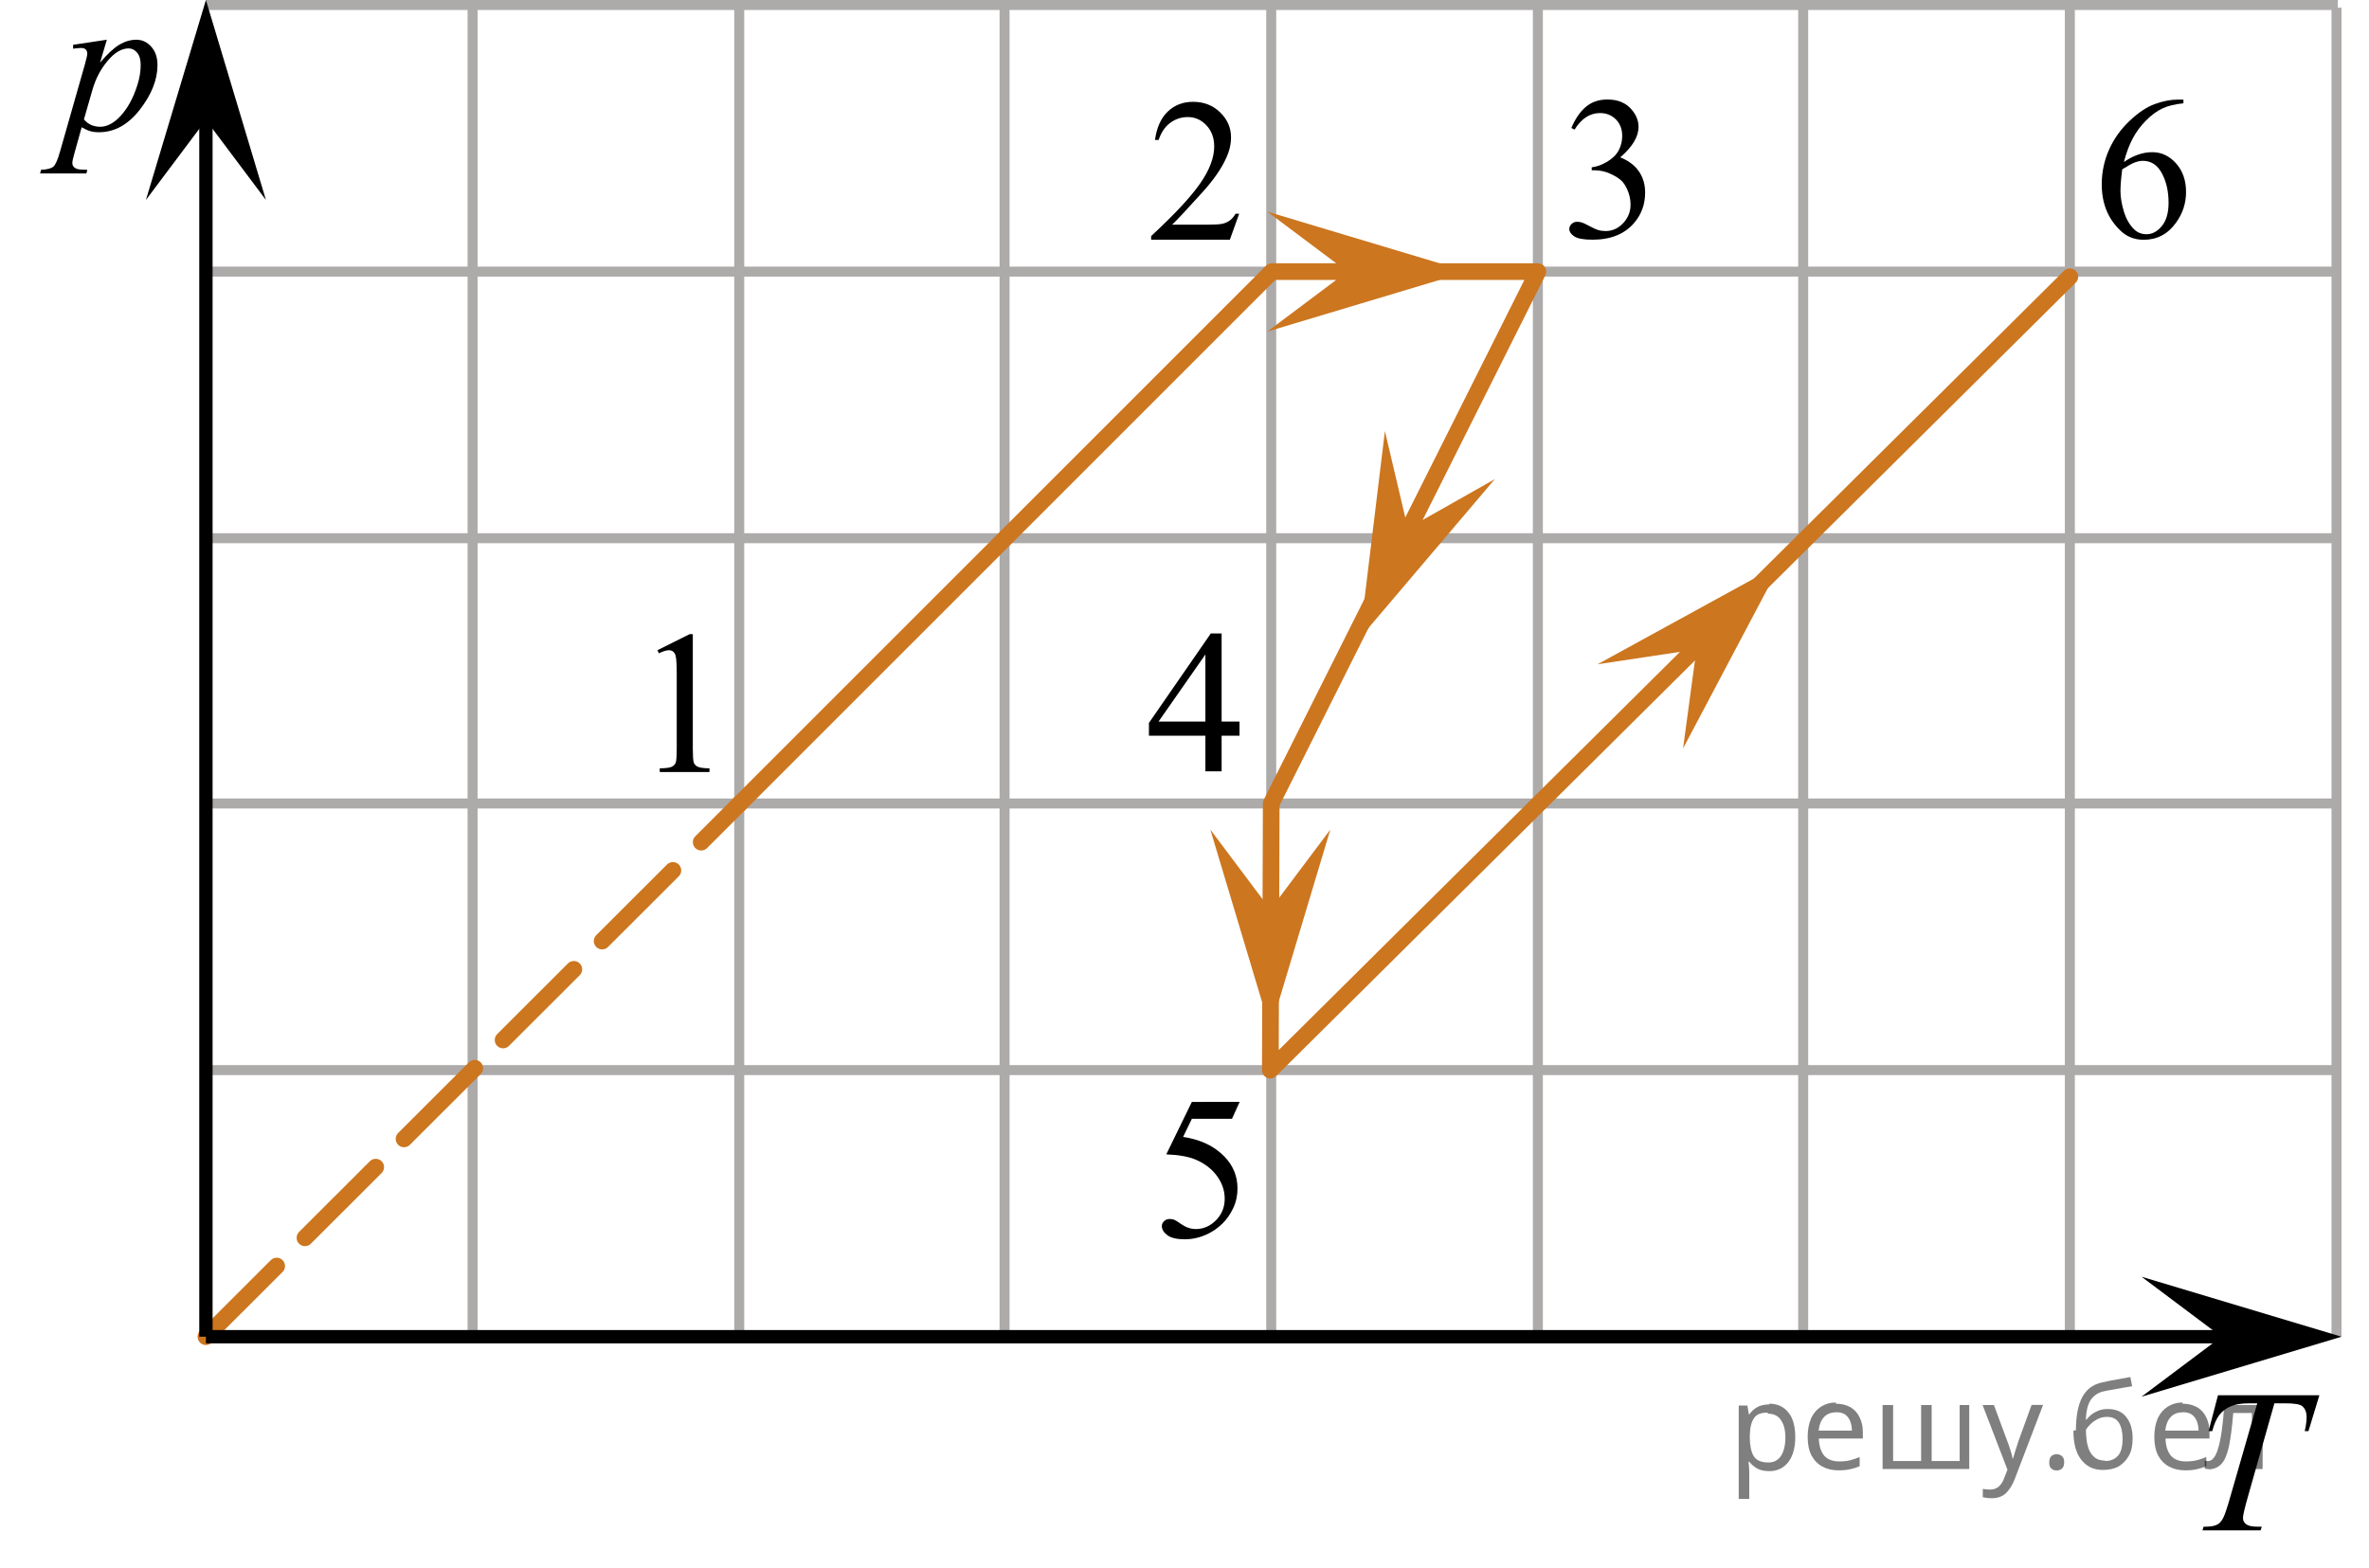 <?xml version="1.0" encoding="utf-8"?>
<!-- Generator: Adobe Illustrator 27.0.1, SVG Export Plug-In . SVG Version: 6.00 Build 0)  -->
<svg version="1.1" id="Слой_1" xmlns="http://www.w3.org/2000/svg" xmlns:xlink="http://www.w3.org/1999/xlink" x="0px" y="0px"
	 width="177.682px" height="117.59px" viewBox="0 0 177.682 117.59" enable-background="new 0 0 177.682 117.59"
	 xml:space="preserve">
<g>
	
		<line fill="none" stroke="#ADAAAA" stroke-width="0.75" stroke-miterlimit="10" x1="175.245" y1="0.575" x2="175.245" y2="100.275"/>
	
		<line fill="none" stroke="#ADAAAA" stroke-width="0.75" stroke-miterlimit="10" x1="155.245" y1="0.575" x2="155.245" y2="100.275"/>
	
		<line fill="none" stroke="#ADAAAA" stroke-width="0.75" stroke-miterlimit="10" x1="135.245" y1="0.575" x2="135.245" y2="100.275"/>
	
		<line fill="none" stroke="#ADAAAA" stroke-width="0.75" stroke-miterlimit="10" x1="115.345" y1="0.575" x2="115.345" y2="100.275"/>
	
		<line fill="none" stroke="#ADAAAA" stroke-width="0.75" stroke-miterlimit="10" x1="95.345" y1="0.575" x2="95.345" y2="100.275"/>
	
		<line fill="none" stroke="#ADAAAA" stroke-width="0.75" stroke-miterlimit="10" x1="15.445" y1="0.375" x2="175.345" y2="0.375"/>
	
		<line fill="none" stroke="#ADAAAA" stroke-width="0.75" stroke-miterlimit="10" x1="15.445" y1="20.375" x2="175.345" y2="20.375"/>
	
		<line fill="none" stroke="#ADAAAA" stroke-width="0.75" stroke-miterlimit="10" x1="15.445" y1="40.375" x2="175.345" y2="40.375"/>
	
		<line fill="none" stroke="#ADAAAA" stroke-width="0.75" stroke-miterlimit="10" x1="15.445" y1="60.275" x2="175.345" y2="60.275"/>
	
		<line fill="none" stroke="#ADAAAA" stroke-width="0.75" stroke-miterlimit="10" x1="15.445" y1="80.275" x2="175.345" y2="80.275"/>
	
		<line fill="none" stroke="#ADAAAA" stroke-width="0.75" stroke-miterlimit="10" x1="75.345" y1="0.575" x2="75.345" y2="100.275"/>
	
		<line fill="none" stroke="#ADAAAA" stroke-width="0.75" stroke-miterlimit="10" x1="55.445" y1="0.575" x2="55.445" y2="100.275"/>
	
		<line fill="none" stroke="#ADAAAA" stroke-width="0.75" stroke-miterlimit="10" x1="35.445" y1="0.575" x2="35.445" y2="100.275"/>
</g>
<polygon points="166.62,100.275 160.62,95.775 175.62,100.275 160.62,104.775 "/>
<polygon fill="#CC761F" points="101.051,20.375 95.051,15.875 110.051,20.375 95.051,24.875 "/>
<polygon fill="#CC761F" points="95.278,68.231 99.778,62.231 95.278,77.231 90.778,62.231 "/>
<polygon fill="#CC761F" points="127.239,48.714 119.822,49.831 133.554,42.302 126.234,56.147 "/>
<polygon fill="#CC761F" points="105.591,39.635 112.118,35.941 101.984,47.881 103.872,32.334 "/>
<polygon points="15.445,9 10.945,15 15.445,0 19.945,15 "/>
<line fill="none" stroke="#CC761F" stroke-width="1.25" stroke-linecap="round" stroke-linejoin="round" stroke-miterlimit="10" stroke-dasharray="7.5,3" x1="15.445" y1="100.275" x2="55.445" y2="60.325"/>
<line fill="none" stroke="#000000" stroke-miterlimit="10" x1="15.445" y1="2.595" x2="15.445" y2="100.275"/>
<line fill="none" stroke="#000000" stroke-miterlimit="10" x1="15.445" y1="100.275" x2="169.933" y2="100.275"/>
<g>
	<g>
		<g>
			<defs>
				<rect id="SVGID_1_" x="46.7" y="44.005" width="9.532" height="16.697"/>
			</defs>
			<clipPath id="SVGID_00000166657826335498447200000004434543717337338264_">
				<use xlink:href="#SVGID_1_"  overflow="visible"/>
			</clipPath>
			<g clip-path="url(#SVGID_00000166657826335498447200000004434543717337338264_)">
				<path d="M49.309,48.776l2.413-1.203h0.241v8.558c0,0.568,0.023,0.922,0.069,1.061
					c0.046,0.14,0.143,0.247,0.289,0.321c0.146,0.075,0.444,0.117,0.892,0.127v0.276h-3.729v-0.276
					c0.468-0.01,0.77-0.051,0.907-0.123s0.231-0.169,0.285-0.291c0.054-0.122,0.081-0.487,0.081-1.095v-5.471
					c0-0.737-0.024-1.21-0.073-1.42c-0.034-0.159-0.096-0.276-0.186-0.351c-0.09-0.075-0.199-0.112-0.325-0.112
					c-0.181,0-0.432,0.077-0.753,0.232L49.309,48.776z"/>
			</g>
		</g>
	</g>
</g>
<g>
	<g>
		<g>
			<defs>
				
					<rect id="SVGID_00000005233469428068315210000002748374936373889678_" x="83.49" y="4.063" width="12.363" height="16.697"/>
			</defs>
			<clipPath id="SVGID_00000183226189442477762970000001581139088584355515_">
				<use xlink:href="#SVGID_00000005233469428068315210000002748374936373889678_"  overflow="visible"/>
			</clipPath>
			<g clip-path="url(#SVGID_00000183226189442477762970000001581139088584355515_)">
				<path d="M92.943,16.032l-0.701,1.951h-5.902v-0.276c1.736-1.605,2.958-2.915,3.667-3.932
					c0.709-1.016,1.062-1.945,1.062-2.788c0-0.643-0.194-1.171-0.583-1.585c-0.389-0.414-0.854-0.62-1.395-0.62
					c-0.492,0-0.934,0.145-1.324,0.437c-0.391,0.291-0.68,0.719-0.867,1.282H86.628
					c0.123-0.922,0.439-1.629,0.948-2.123c0.509-0.493,1.145-0.74,1.907-0.74c0.811,0,1.489,0.264,2.032,0.792
					c0.543,0.528,0.815,1.151,0.815,1.869c0,0.513-0.118,1.026-0.354,1.54c-0.364,0.807-0.955,1.662-1.771,2.563
					c-1.225,1.355-1.989,2.172-2.294,2.452h2.612c0.531,0,0.904-0.02,1.118-0.06
					c0.214-0.04,0.407-0.121,0.579-0.243c0.172-0.122,0.322-0.295,0.45-0.519L92.943,16.032L92.943,16.032z"/>
			</g>
		</g>
	</g>
</g>
<g>
	<g>
		<g>
			<defs>
				
					<rect id="SVGID_00000024003570968785083860000000365188924516561544_" x="83.406" y="43.949" width="12.361" height="16.697"/>
			</defs>
			<clipPath id="SVGID_00000127025725188016194400000011553259826542556088_">
				<use xlink:href="#SVGID_00000024003570968785083860000000365188924516561544_"  overflow="visible"/>
			</clipPath>
			<g clip-path="url(#SVGID_00000127025725188016194400000011553259826542556088_)">
				<path d="M92.968,54.127v1.061h-1.343v2.676h-1.217v-2.676h-4.235v-0.957l4.641-6.711h0.811v6.607H92.968z
					 M90.408,54.127v-5.03l-3.512,5.03H90.408z"/>
			</g>
		</g>
	</g>
</g>
<g>
	<g>
		<g>
			<defs>
				
					<rect id="SVGID_00000171715981450745322360000003843216223461499017_" x="115.023" y="3.906" width="12.363" height="18.076"/>
			</defs>
			<clipPath id="SVGID_00000031926580168522916350000010414555905177404044_">
				<use xlink:href="#SVGID_00000171715981450745322360000003843216223461499017_"  overflow="visible"/>
			</clipPath>
			<g clip-path="url(#SVGID_00000031926580168522916350000010414555905177404044_)">
				<path d="M117.856,9.601c0.286-0.682,0.646-1.208,1.081-1.58s0.978-0.557,1.627-0.557
					c0.801,0,1.417,0.264,1.844,0.792c0.325,0.393,0.487,0.814,0.487,1.262c0,0.737-0.457,1.499-1.372,2.286
					c0.615,0.244,1.08,0.592,1.395,1.045c0.315,0.453,0.472,0.986,0.472,1.599c0,0.876-0.276,1.636-0.827,2.278
					c-0.718,0.837-1.758,1.255-3.121,1.255c-0.674,0-1.132-0.085-1.376-0.254s-0.365-0.351-0.365-0.545
					c0-0.144,0.058-0.271,0.173-0.381c0.116-0.109,0.254-0.164,0.417-0.164c0.123,0,0.248,0.02,0.376,0.06
					c0.084,0.025,0.273,0.116,0.568,0.273c0.295,0.157,0.499,0.251,0.612,0.28c0.182,0.055,0.377,0.082,0.583,0.082
					c0.501,0,0.938-0.196,1.31-0.59c0.371-0.394,0.557-0.859,0.557-1.397c0-0.393-0.086-0.776-0.258-1.15
					c-0.128-0.279-0.268-0.491-0.421-0.635c-0.211-0.199-0.501-0.379-0.871-0.541
					c-0.369-0.162-0.745-0.243-1.128-0.243h-0.236v-0.224c0.389-0.049,0.778-0.191,1.169-0.426
					c0.391-0.234,0.675-0.515,0.852-0.844c0.177-0.329,0.266-0.69,0.266-1.083c0-0.513-0.159-0.927-0.476-1.244
					c-0.317-0.316-0.712-0.474-1.185-0.474c-0.762,0-1.399,0.413-1.911,1.24L117.856,9.601z"/>
			</g>
		</g>
	</g>
</g>
<g>
	<g>
		<g>
			<defs>
				
					<rect id="SVGID_00000057851189445189596390000006317825972749361080_" x="84.369" y="78.883" width="12.363" height="18.078"/>
			</defs>
			<clipPath id="SVGID_00000114071608545566315080000001046378530210799524_">
				<use xlink:href="#SVGID_00000057851189445189596390000006317825972749361080_"  overflow="visible"/>
			</clipPath>
			<g clip-path="url(#SVGID_00000114071608545566315080000001046378530210799524_)">
				<path d="M92.979,82.659l-0.576,1.27h-3.01l-0.657,1.359c1.304,0.194,2.336,0.685,3.099,1.472
					c0.654,0.677,0.981,1.474,0.981,2.39c0,0.533-0.107,1.026-0.321,1.479s-0.483,0.839-0.808,1.158
					c-0.324,0.319-0.686,0.575-1.085,0.769c-0.565,0.274-1.146,0.411-1.741,0.411c-0.6,0-1.037-0.103-1.31-0.31
					s-0.409-0.434-0.409-0.683c0-0.14,0.056-0.263,0.169-0.37c0.113-0.107,0.256-0.16,0.428-0.16
					c0.127,0,0.24,0.019,0.335,0.06c0.096,0.04,0.259,0.142,0.491,0.306c0.369,0.259,0.743,0.389,1.122,0.389
					c0.575,0,1.081-0.221,1.516-0.661c0.435-0.441,0.653-0.977,0.653-1.61c0-0.612-0.194-1.184-0.583-1.714
					s-0.925-0.94-1.608-1.229c-0.536-0.224-1.267-0.353-2.191-0.388l1.918-3.936L92.979,82.659L92.979,82.659
					L92.979,82.659z"/>
			</g>
		</g>
	</g>
</g>
<g>
	<g>
		<g>
			<defs>
				
					<rect id="SVGID_00000147928201526427623610000005226013356181666226_" x="154.715" y="3.902" width="12.362" height="18.078"/>
			</defs>
			<clipPath id="SVGID_00000101817907027780627590000010966783972098379930_">
				<use xlink:href="#SVGID_00000147928201526427623610000005226013356181666226_"  overflow="visible"/>
			</clipPath>
			<g clip-path="url(#SVGID_00000101817907027780627590000010966783972098379930_)">
				<path d="M163.763,7.473v0.276c-0.649,0.065-1.179,0.196-1.59,0.392c-0.411,0.197-0.817,0.497-1.218,0.9
					s-0.733,0.853-0.996,1.348c-0.263,0.496-0.483,1.084-0.661,1.766c0.709-0.493,1.419-0.739,2.132-0.739
					c0.684,0,1.276,0.279,1.778,0.836c0.501,0.558,0.752,1.275,0.752,2.151c0,0.846-0.253,1.618-0.76,2.315
					c-0.61,0.846-1.417,1.27-2.42,1.27c-0.684,0-1.264-0.229-1.741-0.687c-0.935-0.892-1.402-2.046-1.402-3.466
					c0-0.906,0.179-1.768,0.539-2.584c0.359-0.816,0.872-1.541,1.538-2.173s1.305-1.058,1.915-1.277
					c0.61-0.219,1.178-0.329,1.704-0.329C163.335,7.473,163.763,7.473,163.763,7.473z M159.174,12.702
					c-0.088,0.672-0.132,1.215-0.132,1.628c0,0.478,0.087,0.997,0.262,1.557c0.174,0.56,0.434,1.004,0.778,1.333
					c0.251,0.234,0.556,0.351,0.915,0.351c0.428,0,0.81-0.205,1.147-0.613s0.505-0.991,0.505-1.748
					c0-0.852-0.167-1.588-0.501-2.211s-0.809-0.934-1.424-0.934c-0.187,0-0.388,0.04-0.602,0.12
					S159.592,12.438,159.174,12.702z"/>
			</g>
		</g>
	</g>
</g>
<g>
	<g>
		<g>
			<defs>
				
					<rect id="SVGID_00000036965133583770919890000009496425705905969045_" x="162.558" y="100.892" width="15.124" height="16.698"/>
			</defs>
			<clipPath id="SVGID_00000077320889061153876850000006916566461620921021_">
				<use xlink:href="#SVGID_00000036965133583770919890000009496425705905969045_"  overflow="visible"/>
			</clipPath>
			<g clip-path="url(#SVGID_00000077320889061153876850000006916566461620921021_)">
				<path d="M166.355,104.666h7.606l-0.82,2.69h-0.28c0.094-0.394,0.141-0.745,0.141-1.054
					c0-0.363-0.111-0.638-0.333-0.822c-0.167-0.14-0.598-0.209-1.292-0.209h-0.79l-1.98,6.981
					c-0.251,0.877-0.377,1.418-0.377,1.622c0,0.19,0.079,0.345,0.236,0.467c0.158,0.122,0.436,0.184,0.835,0.184h0.34
					l-0.089,0.276h-4.357l0.081-0.276h0.192c0.384,0,0.68-0.062,0.887-0.188c0.143-0.084,0.272-0.237,0.388-0.459
					c0.115-0.222,0.276-0.691,0.483-1.409l2.075-7.197h-0.599c-0.575,0-1.04,0.074-1.392,0.224
					c-0.352,0.15-0.637,0.366-0.854,0.65s-0.394,0.688-0.531,1.211h-0.273L166.355,104.666z"/>
			</g>
		</g>
	</g>
</g>
<g>
	<g>
		<g>
			<defs>
				<rect id="SVGID_00000105396296656469570300000014848020032294336947_" y="0.469" width="15.56" height="16.553"/>
			</defs>
			<clipPath id="SVGID_00000002345217563189950000000004300754714778746003_">
				<use xlink:href="#SVGID_00000105396296656469570300000014848020032294336947_"  overflow="visible"/>
			</clipPath>
		</g>
	</g>
	<g>
		<g>
			<defs>
				<rect id="SVGID_00000023261967333437823670000016483661880915692933_" x="0.29" width="15.104" height="16.691"/>
			</defs>
			<clipPath id="SVGID_00000072238171903930895060000008570157531730403752_">
				<use xlink:href="#SVGID_00000023261967333437823670000016483661880915692933_"  overflow="visible"/>
			</clipPath>
			<g clip-path="url(#SVGID_00000072238171903930895060000008570157531730403752_)">
				<path d="M8.014,2.98L7.505,4.698c0.536-0.637,1.014-1.083,1.435-1.337S9.789,2.98,10.227,2.98
					c0.438,0,0.811,0.176,1.121,0.526c0.31,0.352,0.464,0.809,0.464,1.371c0,1.096-0.44,2.21-1.32,3.343
					c-0.88,1.134-1.905,1.7-3.075,1.7c-0.246,0-0.463-0.027-0.653-0.083c-0.19-0.055-0.402-0.151-0.638-0.291
					L5.588,11.474c-0.108,0.378-0.162,0.625-0.162,0.739c0,0.109,0.028,0.203,0.085,0.28s0.149,0.137,0.277,0.18
					c0.128,0.042,0.381,0.064,0.76,0.064l-0.066,0.276H3.006L3.08,12.737c0.458-0.021,0.766-0.1,0.926-0.239
					s0.328-0.525,0.505-1.158l1.866-6.544c0.113-0.414,0.17-0.67,0.17-0.769c0-0.135-0.039-0.239-0.115-0.315
					C6.356,3.637,6.239,3.6,6.082,3.6c-0.143,0-0.342,0.018-0.598,0.052v-0.291L8.014,2.98z M6.296,8.956
					c0.305,0.368,0.715,0.553,1.231,0.553c0.256,0,0.517-0.072,0.782-0.217C8.575,9.148,8.834,8.934,9.087,8.65
					s0.48-0.611,0.682-0.982s0.382-0.808,0.542-1.31c0.16-0.503,0.24-1.002,0.24-1.494
					c0-0.398-0.09-0.704-0.269-0.916c-0.18-0.211-0.39-0.317-0.63-0.317c-0.531,0-1.056,0.31-1.575,0.927
					C7.558,5.173,7.178,5.896,6.937,6.722L6.296,8.956z"/>
			</g>
		</g>
	</g>
</g>
<polyline fill="none" stroke="#CC761F" stroke-width="1.25" stroke-linecap="round" stroke-linejoin="round" stroke-miterlimit="10" points="
	55.445,60.325 95.395,20.375 115.345,20.375 95.345,60.275 95.278,80.275 155.245,20.761 "/>
<g fill-opacity=".5"><path d="m132.7 105.3q0.89 0 1.4 0.62 0.55 0.62 0.55 1.9 0 1.2-0.55 1.9-0.54 0.64-1.4 0.64-0.56 0-0.93-0.21-0.36-0.22-0.57-0.5h-0.054q0.018 0.15 0.036 0.39t0.018 0.4v2h-0.79v-7h0.65l0.11 0.66h0.036q0.22-0.32 0.57-0.53t0.94-0.22zm-0.14 0.67q-0.74 0-1 0.41-0.3 0.41-0.32 1.3v0.15q0 0.89 0.29 1.4 0.3 0.48 1.1 0.48 0.44 0 0.72-0.24 0.29-0.24 0.42-0.66 0.14-0.42 0.14-0.96 0-0.83-0.32-1.3-0.32-0.5-0.98-0.5z"/><path d="m137.7 105.3q0.62 0 1.1 0.27 0.45 0.27 0.68 0.76 0.24 0.49 0.24 1.1v0.48h-3.3q0.018 0.82 0.41 1.3 0.4 0.42 1.1 0.42 0.46 0 0.81-0.081 0.36-0.09 0.74-0.25v0.69q-0.37 0.16-0.73 0.23-0.36 0.081-0.86 0.081-0.68 0-1.2-0.28-0.52-0.28-0.82-0.83-0.29-0.56-0.29-1.4 0-0.79 0.26-1.4 0.27-0.57 0.75-0.87 0.49-0.31 1.1-0.31zm-9e-3 0.65q-0.57 0-0.9 0.37-0.32 0.36-0.39 1h2.5q-9e-3 -0.61-0.29-0.99-0.28-0.39-0.88-0.39z"/><path d="m147.7 105.4v4.8h-6.5v-4.8h0.79v4.2h2.1v-4.2h0.79v4.2h2.1v-4.2z"/><path d="m148.7 105.4h0.85l1 2.7q0.14 0.36 0.24 0.69 0.11 0.32 0.16 0.62h0.036q0.054-0.22 0.17-0.58 0.12-0.37 0.24-0.74l0.98-2.7h0.86l-2.1 5.5q-0.25 0.68-0.66 1.1-0.4 0.4-1.1 0.4-0.22 0-0.38-0.027-0.16-0.018-0.28-0.045v-0.63q0.099 0.018 0.23 0.036 0.14 0.018 0.3 0.018 0.41 0 0.67-0.23 0.26-0.23 0.4-0.62l0.25-0.64z"/><path d="m153.7 109.7q0-0.33 0.16-0.47t0.39-0.14q0.23 0 0.4 0.14 0.17 0.14 0.17 0.47 0 0.32-0.17 0.47-0.16 0.14-0.4 0.14-0.22 0-0.39-0.14t-0.16-0.47z"/><path d="m155.7 107.3q0-1.6 0.48-2.5 0.48-0.89 1.5-1.1 0.58-0.13 1.1-0.22t1-0.18l0.14 0.69q-0.32 0.045-0.71 0.12-0.4 0.063-0.78 0.14-0.39 0.063-0.67 0.13-0.58 0.13-0.93 0.61-0.34 0.48-0.39 1.5h0.054q0.13-0.17 0.34-0.35 0.22-0.18 0.53-0.31 0.32-0.13 0.71-0.13 0.94 0 1.4 0.6 0.48 0.6 0.48 1.6 0 0.8-0.28 1.3t-0.77 0.81q-0.5 0.26-1.2 0.26-1 0-1.6-0.76t-0.59-2.2zm2.2 2.3q0.58 0 0.94-0.38t0.36-1.3q0-0.74-0.28-1.2-0.27-0.43-0.9-0.43-0.4 0-0.72 0.18-0.32 0.17-0.54 0.4t-0.31 0.38q0 0.44 0.063 0.86t0.22 0.75q0.16 0.32 0.44 0.52 0.29 0.19 0.72 0.19z"/><path d="m163.7 105.3q0.62 0 1.1 0.27 0.45 0.27 0.68 0.76 0.24 0.49 0.24 1.1v0.48h-3.3q0.018 0.82 0.41 1.3 0.4 0.42 1.1 0.42 0.46 0 0.81-0.081 0.36-0.09 0.74-0.25v0.69q-0.37 0.16-0.73 0.23-0.36 0.081-0.86 0.081-0.68 0-1.2-0.28-0.52-0.28-0.82-0.83-0.29-0.56-0.29-1.4 0-0.79 0.26-1.4 0.27-0.57 0.75-0.87 0.49-0.31 1.1-0.31zm-9e-3 0.65q-0.57 0-0.9 0.37-0.32 0.36-0.39 1h2.5q-9e-3 -0.61-0.29-0.99-0.28-0.39-0.88-0.39z"/><path d="m169.7 110.2h-0.8v-4.2h-1.4q-0.12 1.5-0.32 2.5-0.21 0.93-0.55 1.3t-0.86 0.42q-0.12 0-0.23-0.018-0.11-9e-3 -0.18-0.045v-0.59q0.054 0.018 0.12 0.027t0.13 9e-3q0.49 0 0.77-1 0.3-1 0.45-3.2h2.9z"/></g></svg>

<!--File created and owned by https://sdamgia.ru. Copying is prohibited. All rights reserved.-->
